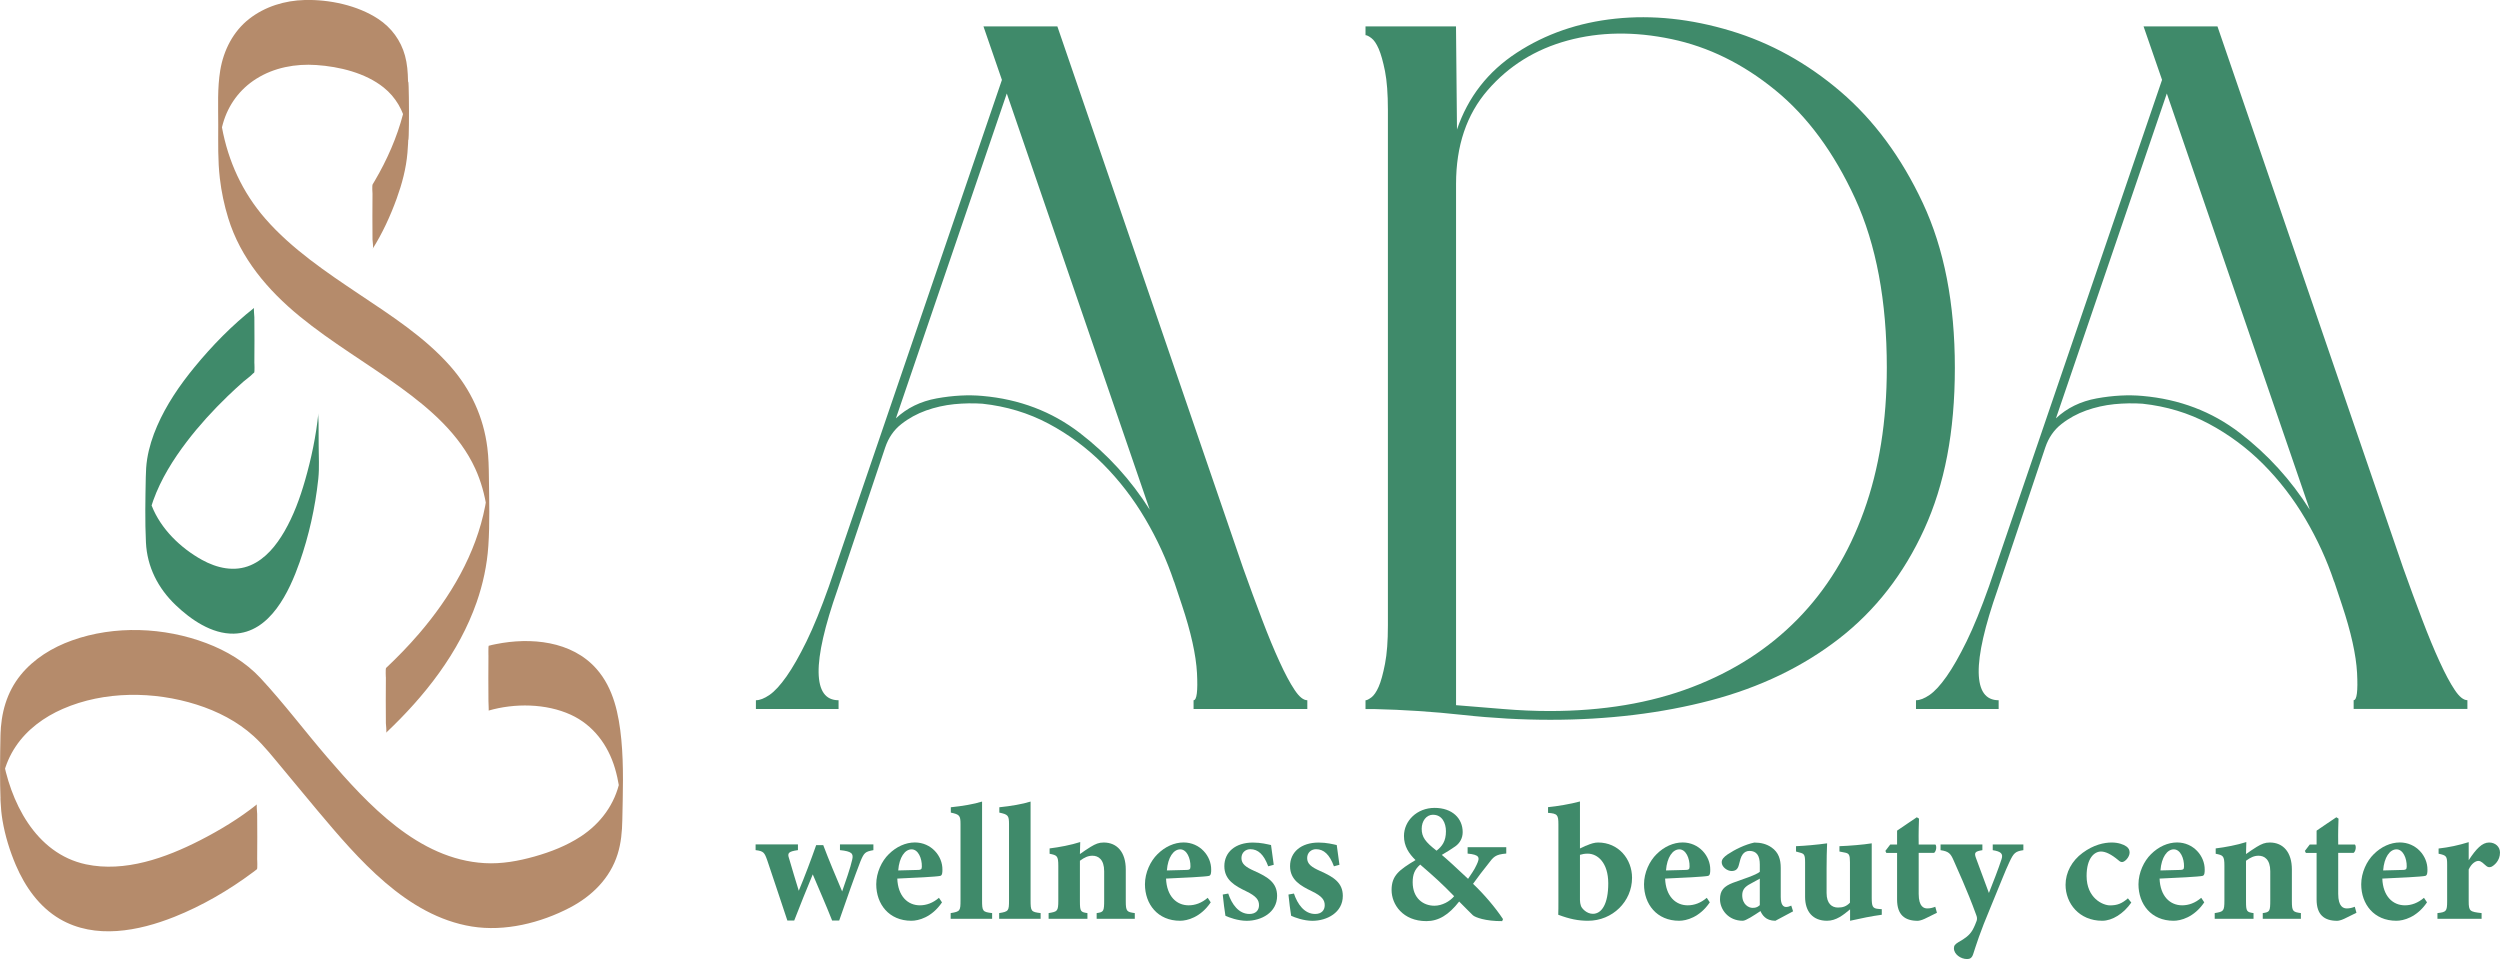 <?xml version="1.0" encoding="UTF-8"?>
<svg id="Layer_1" data-name="Layer 1" xmlns="http://www.w3.org/2000/svg" viewBox="0 0 482.4 185.06">
  <defs>
    <style>
      .cls-1 {
        fill: #3f8a6a;
      }

      .cls-2 {
        fill: #b58b6b;
      }
    </style>
  </defs>
  <g>
    <path class="cls-1" d="M226.54,112.24c-1.38-4.13-3.22-8.16-5.54-12.1-2.32-3.94-5.04-7.47-8.16-10.6-3.13-3.13-6.63-5.72-10.51-7.79-3.88-2.06-8.13-3.35-12.76-3.85-1.75-.12-3.56-.09-5.44.09-1.88.19-3.69.6-5.44,1.22-1.75.63-3.35,1.5-4.78,2.63-1.44,1.13-2.47,2.63-3.1,4.5l-9.19,27.39c-2.5,7.13-3.72,12.48-3.66,16.04.06,3.56,1.34,5.35,3.85,5.35v1.69h-15.95v-1.69c.75,0,1.62-.34,2.63-1.03,1-.69,2.09-1.88,3.28-3.57,1.19-1.69,2.47-3.94,3.85-6.75,1.38-2.81,2.81-6.35,4.32-10.6L193.33,15.42l-3.56-10.32h14.26l35.84,104.51c1.25,3.5,2.47,6.82,3.66,9.94,1.19,3.13,2.31,5.85,3.38,8.16,1.06,2.32,2.03,4.13,2.91,5.44.87,1.31,1.69,1.97,2.44,1.97v1.69h-21.95v-1.69c.62,0,.84-1.75.66-5.25-.19-3.5-1.16-7.88-2.91-13.13l-1.5-4.5ZM172.88,80.72c2.13-2,4.75-3.28,7.88-3.85,3.13-.56,6.07-.72,8.82-.47,7.13.63,13.38,3,18.76,7.13,5.38,4.13,9.88,9.07,13.51,14.82l-27.58-80.31-21.39,62.67Z"/>
    <path class="cls-1" d="M263.5,5.1h17.45l.19,19.89c2.13-6.25,5.97-11.19,11.54-14.82,5.56-3.63,11.91-5.82,19.04-6.57,7.13-.75,14.54.03,22.24,2.35,7.69,2.32,14.76,6.22,21.2,11.73,6.44,5.51,11.73,12.67,15.86,21.48s6.19,19.42,6.19,31.8-1.97,22.52-5.91,31.15c-3.94,8.63-9.41,15.67-16.42,21.11-7.01,5.44-15.26,9.41-24.77,11.92-9.51,2.5-19.83,3.75-30.96,3.75-5.51,0-11.13-.31-16.89-.94-5.75-.63-11.45-1-17.08-1.13h-1.69v-1.69c.25,0,.62-.19,1.13-.56.5-.38.97-1.06,1.41-2.06.44-1,.84-2.47,1.22-4.41.38-1.94.56-4.41.56-7.41V21.24c0-3.13-.19-5.63-.56-7.51-.38-1.88-.78-3.31-1.22-4.32-.44-1-.91-1.69-1.41-2.06-.5-.38-.88-.56-1.13-.56v-1.69ZM364.08,70.96c0-12.88-2.04-23.76-6.11-32.65-4.08-8.88-9.21-15.86-15.42-20.92-6.21-5.07-12.88-8.35-20.03-9.85-7.15-1.5-13.82-1.41-20.03.28-6.21,1.69-11.35,4.88-15.42,9.57s-6.11,10.73-6.11,18.11v100.57c3.13.25,6.21.5,9.21.75,3.01.25,5.95.38,8.84.38,10.28,0,19.43-1.53,27.46-4.6,8.02-3.06,14.82-7.44,20.4-13.13,5.58-5.69,9.84-12.63,12.79-20.83,2.95-8.19,4.42-17.42,4.42-27.68Z"/>
    <path class="cls-1" d="M450.39,112.24c-1.38-4.13-3.22-8.16-5.54-12.1-2.32-3.94-5.04-7.47-8.16-10.6-3.13-3.13-6.63-5.72-10.51-7.79-3.88-2.06-8.13-3.35-12.76-3.85-1.75-.12-3.56-.09-5.44.09-1.88.19-3.69.6-5.44,1.22-1.75.63-3.35,1.5-4.78,2.63-1.44,1.13-2.47,2.63-3.1,4.5l-9.19,27.39c-2.5,7.13-3.72,12.48-3.66,16.04.06,3.56,1.34,5.35,3.85,5.35v1.69h-15.95v-1.69c.75,0,1.62-.34,2.63-1.03,1-.69,2.09-1.88,3.28-3.57,1.19-1.69,2.47-3.94,3.85-6.75,1.38-2.81,2.81-6.35,4.32-10.6l33.4-97.76-3.57-10.32h14.26l35.84,104.51c1.25,3.5,2.47,6.82,3.66,9.94,1.19,3.13,2.31,5.85,3.38,8.16,1.06,2.32,2.03,4.13,2.91,5.44.87,1.31,1.69,1.97,2.44,1.97v1.69h-21.95v-1.69c.62,0,.84-1.75.66-5.25-.19-3.5-1.16-7.88-2.91-13.13l-1.5-4.5ZM396.72,80.72c2.12-2,4.75-3.28,7.88-3.85,3.12-.56,6.07-.72,8.82-.47,7.13.63,13.38,3,18.76,7.13,5.38,4.13,9.88,9.07,13.51,14.82l-27.58-80.31-21.39,62.67Z"/>
  </g>
  <g>
    <path class="cls-1" d="M168.51,164.05c-1.55.29-1.77.45-2.48,2.16-1.16,3-2.55,6.94-4.1,11.42h-1.36c-1.19-3-2.55-6.1-3.74-8.91-1.23,3-2.42,5.87-3.58,8.91h-1.32c-1.29-3.97-2.68-7.97-3.87-11.59-.55-1.55-.71-1.81-2.26-2v-1.1h8.17v1.1c-1.87.26-2.07.58-1.71,1.61.61,2.1,1.26,4.26,1.87,6.23,1.19-2.84,2.36-5.97,3.36-8.81h1.36c1.1,2.91,2.39,5.97,3.65,8.94.55-1.58,1.65-4.71,1.94-6.13.29-1.19-.1-1.61-2.36-1.84v-1.1h6.45v1.1Z"/>
    <path class="cls-1" d="M181.77,174.12c-1.97,2.91-4.55,3.55-5.91,3.55-4.32,0-6.78-3.2-6.78-7.04,0-2.26,1.06-4.49,2.42-5.81,1.45-1.45,3.26-2.26,5.03-2.26,3.16,0,5.36,2.61,5.32,5.26,0,.55-.03,1.1-.42,1.19-.61.16-5.16.39-8.29.52.13,3.42,2.03,5.16,4.36,5.16,1.26,0,2.52-.45,3.68-1.45l.58.87ZM175.9,163.89c-1.29,0-2.39,1.52-2.58,4.07,1.32-.03,2.55-.06,3.91-.1.45-.03.65-.1.65-.65.03-1.61-.71-3.32-1.97-3.32Z"/>
    <path class="cls-1" d="M183.44,177.29v-1.1c1.84-.29,1.9-.45,1.9-2.48v-14.68c0-1.68-.19-1.87-1.87-2.23v-1.03c2.23-.23,4.49-.61,6.03-1.1v19.04c0,2.13.1,2.26,1.94,2.48v1.1h-8Z"/>
    <path class="cls-1" d="M192.8,177.29v-1.1c1.84-.29,1.9-.45,1.9-2.48v-14.68c0-1.68-.19-1.87-1.87-2.23v-1.03c2.23-.23,4.49-.61,6.03-1.1v19.04c0,2.13.1,2.26,1.94,2.48v1.1h-8Z"/>
    <path class="cls-1" d="M211.61,177.29v-1.1c1.36-.19,1.45-.32,1.45-2.55v-5.52c0-2.29-1.13-3-2.26-3-.84,0-1.55.32-2.42.97v7.81c0,1.97.13,2.1,1.45,2.29v1.1h-7.49v-1.1c1.68-.29,1.87-.32,1.87-2.42v-6.71c0-1.94-.26-2.03-1.68-2.32v-1.03c1.87-.23,4.1-.65,5.91-1.23-.03.45-.06,1.58-.06,2.32.65-.45,1.32-.94,2.07-1.39.97-.58,1.58-.84,2.52-.84,2.61,0,4.26,1.9,4.26,5.2v6.1c0,2,.19,2.1,1.74,2.32v1.1h-7.36Z"/>
    <path class="cls-1" d="M233.62,174.12c-1.97,2.91-4.55,3.55-5.91,3.55-4.32,0-6.78-3.2-6.78-7.04,0-2.26,1.07-4.49,2.42-5.81,1.45-1.45,3.26-2.26,5.03-2.26,3.16,0,5.36,2.61,5.33,5.26,0,.55-.03,1.1-.42,1.19-.61.16-5.16.39-8.29.52.13,3.42,2.03,5.16,4.36,5.16,1.26,0,2.52-.45,3.68-1.45l.58.87ZM227.74,163.89c-1.29,0-2.39,1.52-2.58,4.07,1.32-.03,2.55-.06,3.9-.1.45-.03.65-.1.65-.65.03-1.61-.71-3.32-1.97-3.32Z"/>
    <path class="cls-1" d="M244.71,167.15c-.84-2.26-1.94-3.29-3.45-3.29-.9,0-1.71.64-1.71,1.71,0,1.13.81,1.74,2.49,2.49,2.61,1.16,4.39,2.26,4.39,4.81,0,3.23-3.07,4.81-5.87,4.81-1.68,0-3.42-.65-4.1-.97-.13-.74-.42-2.97-.52-4.1l1.06-.19c.68,2.03,2,3.94,4.1,3.94,1.23,0,1.84-.74,1.84-1.68,0-1-.48-1.74-2.49-2.71-2.13-1.03-4.2-2.16-4.2-4.84s2.1-4.55,5.52-4.55c1.55,0,2.74.32,3.49.48.1.87.39,2.94.52,3.81l-1.06.29Z"/>
    <path class="cls-1" d="M257.39,167.15c-.84-2.26-1.94-3.29-3.45-3.29-.9,0-1.71.64-1.71,1.71,0,1.13.81,1.74,2.49,2.49,2.61,1.16,4.39,2.26,4.39,4.81,0,3.23-3.07,4.81-5.87,4.81-1.68,0-3.42-.65-4.1-.97-.13-.74-.42-2.97-.52-4.1l1.06-.19c.68,2.03,2,3.94,4.1,3.94,1.23,0,1.84-.74,1.84-1.68,0-1-.48-1.74-2.49-2.71-2.13-1.03-4.2-2.16-4.2-4.84s2.1-4.55,5.52-4.55c1.55,0,2.74.32,3.49.48.1.87.39,2.94.52,3.81l-1.06.29Z"/>
    <path class="cls-1" d="M290.63,164.7c-2.13.19-2.42.61-3.55,2.1-.94,1.16-1.84,2.36-2.84,3.74,2.1,2,4.29,4.55,5.78,6.81l-.16.39c-3.23.03-5.23-.74-5.65-1.13-.42-.42-1.48-1.45-2.65-2.65-2.03,2.61-4,3.78-6.33,3.78-4.52,0-6.71-3.2-6.71-6s1.45-3.87,4.62-5.78c-1.29-1.26-2.23-2.68-2.23-4.65,0-2.9,2.49-5.42,5.91-5.42s5.42,2.03,5.42,4.68c0,1.13-.52,2.1-1.42,2.74-.81.58-1.61,1.06-2.61,1.65.9.74,2.81,2.49,5.07,4.62.55-.84,1.19-1.68,1.65-2.71.68-1.42.61-1.94-1.74-2.16v-1.23h7.46v1.23ZM276.78,174.77c1.48,0,3-.84,3.81-1.84-2.32-2.39-3.81-3.74-6.55-6.1-1.07.94-1.45,1.9-1.45,3.42,0,3.07,2.03,4.52,4.2,4.52ZM276.53,157.21c-1.32,0-2.2,1.23-2.2,2.71,0,1.61.71,2.55,2.87,4.23,1.06-.84,1.81-1.81,1.81-3.74,0-1.65-.77-3.19-2.48-3.19Z"/>
    <path class="cls-1" d="M306.08,163.18c.94-.42,1.65-.61,2.29-.61,3.94,0,6.55,3.19,6.55,6.81,0,4.58-3.78,8.29-8.49,8.29-1.87,0-3.52-.32-5.75-1.16.03-.77.03-1.68.03-2.49v-14.94c0-1.84-.19-2.1-2-2.23v-1.1c1.68-.16,4.39-.61,6.16-1.1v9.07l1.19-.55ZM304.88,173.74c0,.45.1.84.19,1.1.19.48,1.1,1.49,2.29,1.49,1.71,0,2.97-1.9,2.97-5.87s-2.03-5.74-3.97-5.74c-.68,0-1,.1-1.49.23v8.81Z"/>
    <path class="cls-1" d="M329.92,174.12c-1.97,2.91-4.55,3.55-5.91,3.55-4.32,0-6.78-3.2-6.78-7.04,0-2.26,1.07-4.49,2.42-5.81,1.45-1.45,3.26-2.26,5.03-2.26,3.16,0,5.36,2.61,5.33,5.26,0,.55-.03,1.1-.42,1.19-.61.16-5.16.39-8.29.52.13,3.42,2.03,5.16,4.36,5.16,1.26,0,2.52-.45,3.68-1.45l.58.87ZM324.05,163.89c-1.29,0-2.39,1.52-2.58,4.07,1.32-.03,2.55-.06,3.9-.1.45-.03.65-.1.65-.65.03-1.61-.71-3.32-1.97-3.32Z"/>
    <path class="cls-1" d="M342.54,177.67c-.87,0-1.58-.29-2-.68-.45-.39-.68-.84-.84-1.19-1.23.81-2.81,1.87-3.42,1.87-2.78,0-4.39-2.16-4.39-4.16,0-1.71.77-2.49,2.48-3.16,1.9-.71,4.45-1.48,5.2-2.13v-1.42c0-1.68-.61-2.61-2-2.61-.55,0-1,.26-1.29.65-.39.52-.52,1.16-.77,2.13-.23.87-.74,1.1-1.39,1.1-.84,0-1.9-.78-1.9-1.68,0-.58.39-1,1.13-1.52,1.45-.97,3.36-1.9,5.16-2.29,1.29,0,2.39.29,3.32.94,1.39.97,1.78,2.32,1.78,3.97v5.58c0,1.55.52,1.94,1.03,1.94.32,0,.65-.1,1-.26l.35,1.1-3.45,1.84ZM339.57,169.54c-.58.32-1.16.65-1.81,1-1,.52-1.58,1.1-1.58,2.19,0,1.81,1.26,2.45,1.97,2.45.45,0,.9-.03,1.42-.52v-5.13Z"/>
    <path class="cls-1" d="M363.12,176.51c-1.94.26-4,.68-6.13,1.16v-2.2c-1.32,1.1-2.68,2.2-4.45,2.2-2.71,0-4.23-1.74-4.23-4.62v-6.68c0-1.48-.19-1.65-1.07-1.87l-.68-.19v-1.03c1.65-.06,4.2-.29,6-.55-.06,1.36-.1,3.03-.1,4.87v4.71c0,2.1,1.06,2.81,2.19,2.81.9,0,1.61-.19,2.32-.94v-7.78c0-1.48-.16-1.74-1.06-1.9l-.97-.19v-1.03c1.87-.06,4.62-.29,6.23-.55v10.52c0,1.68.19,2.03,1.23,2.13l.71.06v1.07Z"/>
    <path class="cls-1" d="M371.32,177.32c-.55.26-1.07.36-1.29.36-2.49,0-3.97-1.16-3.97-4.1v-9h-2.07l-.19-.39.94-1.23h1.32v-2.68c1.1-.77,2.68-1.81,3.81-2.58l.42.26c-.03.87-.1,2.58-.06,5h3.23c.29.32.16,1.32-.26,1.61h-2.97v7.91c0,2.52,1.03,2.81,1.65,2.81.55,0,.97-.1,1.55-.32l.32,1.16-2.42,1.19Z"/>
    <path class="cls-1" d="M390.42,164.05c-1.55.23-1.87.55-2.68,2.29-.81,1.68-1.71,4.1-3.58,8.58-2.2,5.23-2.81,7.36-3.42,9.2-.23.71-.61.94-1.16.94-1.26,0-2.55-.94-2.55-2.07,0-.52.19-.77.87-1.19,1.26-.71,2.13-1.32,2.71-2.32.32-.55.68-1.42.81-1.81.13-.45.06-.74-.13-1.23-1.68-4.65-3.74-9.07-4.32-10.42s-.97-1.74-2.52-1.97v-1.1h8.07v1.1c-1.39.23-1.61.45-1.26,1.45l2.52,6.81c.71-1.78,1.87-4.74,2.45-6.55.32-1.03-.1-1.45-1.71-1.71v-1.1h5.91v1.1Z"/>
    <path class="cls-1" d="M411.26,174.15c-1.48,2.13-3.65,3.52-5.62,3.52-4.45,0-7.07-3.36-7.07-6.94,0-2.39,1.23-4.65,3.29-6.16,2.13-1.58,4.16-2,5.62-2,1.23,0,2.26.35,2.84.77.45.32.61.71.61,1.19-.03.9-.94,1.81-1.45,1.81-.23,0-.45-.1-.71-.35-1.39-1.16-2.48-1.68-3.36-1.68-1.26,0-2.78,1.23-2.78,4.71,0,4.29,3.13,5.68,4.52,5.68s2.29-.35,3.45-1.36l.65.81Z"/>
    <path class="cls-1" d="M425.33,174.12c-1.97,2.91-4.55,3.55-5.91,3.55-4.32,0-6.78-3.2-6.78-7.04,0-2.26,1.07-4.49,2.42-5.81,1.45-1.45,3.26-2.26,5.03-2.26,3.16,0,5.36,2.61,5.33,5.26,0,.55-.03,1.1-.42,1.19-.61.16-5.16.39-8.29.52.13,3.42,2.03,5.16,4.36,5.16,1.26,0,2.52-.45,3.68-1.45l.58.87ZM419.46,163.89c-1.29,0-2.39,1.52-2.58,4.07,1.32-.03,2.55-.06,3.9-.1.45-.03.65-.1.65-.65.03-1.61-.71-3.32-1.97-3.32Z"/>
    <path class="cls-1" d="M436.62,177.29v-1.1c1.36-.19,1.45-.32,1.45-2.55v-5.52c0-2.29-1.13-3-2.26-3-.84,0-1.55.32-2.42.97v7.81c0,1.97.13,2.1,1.45,2.29v1.1h-7.49v-1.1c1.68-.29,1.87-.32,1.87-2.42v-6.71c0-1.94-.26-2.03-1.68-2.32v-1.03c1.87-.23,4.1-.65,5.91-1.23-.03.45-.06,1.58-.06,2.32.65-.45,1.32-.94,2.07-1.39.97-.58,1.58-.84,2.52-.84,2.61,0,4.26,1.9,4.26,5.2v6.1c0,2,.19,2.1,1.74,2.32v1.1h-7.36Z"/>
    <path class="cls-1" d="M452.27,177.32c-.55.26-1.07.36-1.29.36-2.49,0-3.97-1.16-3.97-4.1v-9h-2.07l-.19-.39.94-1.23h1.32v-2.68c1.1-.77,2.68-1.81,3.81-2.58l.42.26c-.03.87-.1,2.58-.06,5h3.23c.29.32.16,1.32-.26,1.61h-2.97v7.91c0,2.52,1.03,2.81,1.65,2.81.55,0,.97-.1,1.55-.32l.32,1.16-2.42,1.19Z"/>
    <path class="cls-1" d="M468.31,174.12c-1.97,2.91-4.55,3.55-5.91,3.55-4.32,0-6.78-3.2-6.78-7.04,0-2.26,1.07-4.49,2.42-5.81,1.45-1.45,3.26-2.26,5.03-2.26,3.16,0,5.36,2.61,5.33,5.26,0,.55-.03,1.1-.42,1.19-.61.16-5.16.39-8.29.52.13,3.42,2.03,5.16,4.36,5.16,1.26,0,2.52-.45,3.68-1.45l.58.87ZM462.43,163.89c-1.29,0-2.39,1.52-2.58,4.07,1.32-.03,2.55-.06,3.9-.1.45-.03.65-.1.65-.65.03-1.61-.71-3.32-1.97-3.32Z"/>
    <path class="cls-1" d="M478.85,177.29h-8.52v-1.1c1.71-.19,1.87-.35,1.87-2.29v-7.07c0-1.61-.13-1.78-1.65-2.1v-1c2-.23,3.81-.61,5.81-1.23v3.49c1.45-2.23,2.61-3.42,3.94-3.42,1.19,0,2.1.81,2.1,1.94,0,1.58-1.13,2.49-1.65,2.74-.45.19-.78.03-1-.16-.55-.45-.97-.97-1.52-.97-.48,0-1.29.42-1.87,1.65v6.13c0,1.94.23,2.03,2.49,2.29v1.1Z"/>
  </g>
  <g>
    <path class="cls-2" d="M71.88,48.05c1.91-3.03,3.44-6.36,4.66-9.72,1.03-2.84,1.82-5.8,2.08-8.83.39-4.6.2-9.32.11-13.93-.03-1.63-.15-3.25-.58-4.82-.8-2.94-2.63-5.43-5.18-7.1C68.98,1.02,63.54-.12,58.81,0c-3.85.1-7.65,1.25-10.71,3.63s-4.95,6.01-5.6,9.93c-.57,3.45-.39,7.04-.39,10.52s-.09,6.9.31,10.32c.3,2.6.85,5.19,1.62,7.69,2.37,7.73,7.63,13.91,13.8,18.96s13.04,9.05,19.46,13.72c5.75,4.18,11.4,9.08,14.41,15.67,1.11,2.43,1.82,5.03,2.22,7.67.1.68.18,1.36.24,2.04.03.4.06.8.08,1.2.22,4.35.17-12.26,0-8.95-.09,1.76-.3,3.52-.63,5.25-1.77,9.24-6.72,17.59-12.79,24.65-1.99,2.31-4.11,4.5-6.33,6.59-.13.13-.05,1.93-.04,1.83-.02,1.47-.02,2.95-.02,4.42s0,2.95.02,4.42c0,.28.19,1.69.04,1.83,7.46-7.05,14.06-15.41,17.48-25.2,1.22-3.5,2-7.14,2.25-10.84.3-4.39.16-8.84.11-13.23-.02-1.92-.06-3.83-.3-5.73-.74-5.92-3.19-11.23-7.14-15.72-4.97-5.64-11.42-9.76-17.61-13.91s-12.99-8.7-18.11-14.58c-4.41-5.07-7.16-11.08-8.36-17.66-.32-1.74-.52-3.5-.6-5.27-.17-3.51-.12,12.32,0,9.95.01-.3.02-.61.04-.91.03-.44.07-.87.13-1.31.13-1.07.34-2.13.64-3.17,1.03-3.6,3.24-6.6,6.41-8.6,3.45-2.18,7.58-2.94,11.62-2.66,4.42.3,9.45,1.51,12.98,4.34,2.31,1.85,3.8,4.44,4.38,7.32.14.69.22,1.4.27,2.1.33,4.58.28-14.34,0-9.89-.03.42-.06.85-.1,1.27-.16,1.46-.45,2.91-.82,4.34-1.17,4.49-3.09,8.84-5.44,12.84-.13.23-.27.46-.41.68-.16.25-.04,1.75-.04,1.83-.02,1.47-.02,2.95-.02,4.42s0,2.95.02,4.42c0,.38.22,1.55.04,1.83h0Z"/>
    <path class="cls-1" d="M49.04,59.41c-4.24,3.33-8.11,7.29-11.52,11.45-2.84,3.46-5.41,7.22-7.2,11.34-.88,2.03-1.57,4.16-1.92,6.35-.19,1.18-.25,2.37-.27,3.56-.08,4.17-.17,8.38.03,12.55.22,4.72,2.34,8.86,5.74,12.1,2.94,2.81,6.95,5.59,11.2,5.51,7.04-.14,10.73-8.13,12.72-13.8,1.79-5.11,3-10.55,3.58-15.93.01-.1.02-.2.03-.29.21-2.05.06-4.19.06-6.25,0-1.47,0-2.95-.02-4.42,0-.59-.1-1.25-.04-1.83-.44,4.37-1.36,8.74-2.57,12.95-.98,3.41-2.21,6.79-3.99,9.86-1.54,2.65-3.61,5.26-6.49,6.5-3.13,1.35-6.52.57-9.41-1.03-4.15-2.3-7.93-5.96-9.69-10.43-.39-1-.69-2.04-.87-3.1-.08-.48-.15-.97-.19-1.45-.02-.22-.02-.45-.04-.68-.06-1-.08,12.22,0,10.82.01-.19.02-.38.03-.56.15-2.07.66-4.11,1.36-6.06,1.48-4.12,3.84-7.9,6.48-11.36,2.38-3.12,5.04-6.02,7.86-8.75,1-.96,2.02-1.9,3.06-2.82.58-.51,1.3-.97,1.82-1.54.07-.08.17-.13.25-.2.12-.1.05-1.98.04-1.83.02-1.47.02-2.95.02-4.42s0-2.95-.02-4.42c0-.25-.17-1.73-.04-1.83h0Z"/>
    <path class="cls-2" d="M49.57,155.22c-3.37,2.69-7.14,4.97-10.97,6.93-6.61,3.38-14.52,6.23-22.02,4.63-9.77-2.09-14.7-12.14-16.16-21.23-.09-.57-.17-1.14-.22-1.72-.03-.31-.05-.62-.06-.93-.11-1.86-.02-4.49-.01,4.91s-.12,6.76.02,4.93c.08-1.11.23-2.2.5-3.28.47-1.92,1.26-3.75,2.36-5.39,2.2-3.31,5.51-5.72,9.12-7.29,7.99-3.48,17.58-3.43,25.81-.82,4.01,1.27,7.88,3.24,11.01,6.09,2.1,1.91,3.86,4.21,5.68,6.37,2.22,2.65,4.41,5.34,6.64,7.99,7.78,9.25,17.14,20.32,29.78,22.37,6.36,1.03,13.28-.69,18.93-3.65,4.26-2.23,7.75-5.67,9.2-10.33.66-2.12.86-4.32.9-6.53.1-5.16.3-10.41-.19-15.56-.47-4.85-1.48-9.9-4.8-13.65-4.78-5.41-12.71-6.12-19.41-4.77-.46.09-.93.19-1.39.32-.07.02-.05,2.09-.04,1.83-.02,1.47-.02,2.95-.02,4.42s0,2.95.02,4.42c0,.19.08,1.82.04,1.83,5.01-1.45,11.07-1.38,15.84.8,4.33,1.98,7.19,5.83,8.53,10.34.68,2.29,1.02,4.7,1.24,7.07.04.47.08.93.1,1.4,0,.13.05.79.02.35.08,1.3.2-12.52-.02-9.47-.07,1.01-.18,2.01-.39,3.01-.94,4.54-3.69,8.27-7.55,10.8-2.72,1.78-5.79,2.98-8.91,3.86s-6.36,1.47-9.64,1.28c-12.79-.73-22.55-11.34-30.35-20.41-4.35-5.06-8.38-10.43-12.92-15.32-2.85-3.06-6.54-5.25-10.43-6.72-8.12-3.08-17.71-3.47-25.93-.52-3.77,1.35-7.34,3.52-9.89,6.66-2.72,3.35-3.81,7.41-3.9,11.67s-.14,8.53.02,12.78c.05,1.21.17,2.42.37,3.62.5,2.95,1.4,5.87,2.57,8.62,1.79,4.18,4.52,8.08,8.51,10.41,6.8,3.97,15.18,2.33,22.1-.43,5.38-2.15,10.5-5.13,15.15-8.6.26-.19.52-.39.77-.59.12-.1.05-1.97.04-1.83.02-1.47.02-2.95.02-4.42s0-2.95-.02-4.42c0-.25-.17-1.73-.04-1.83h0Z"/>
  </g>
</svg>